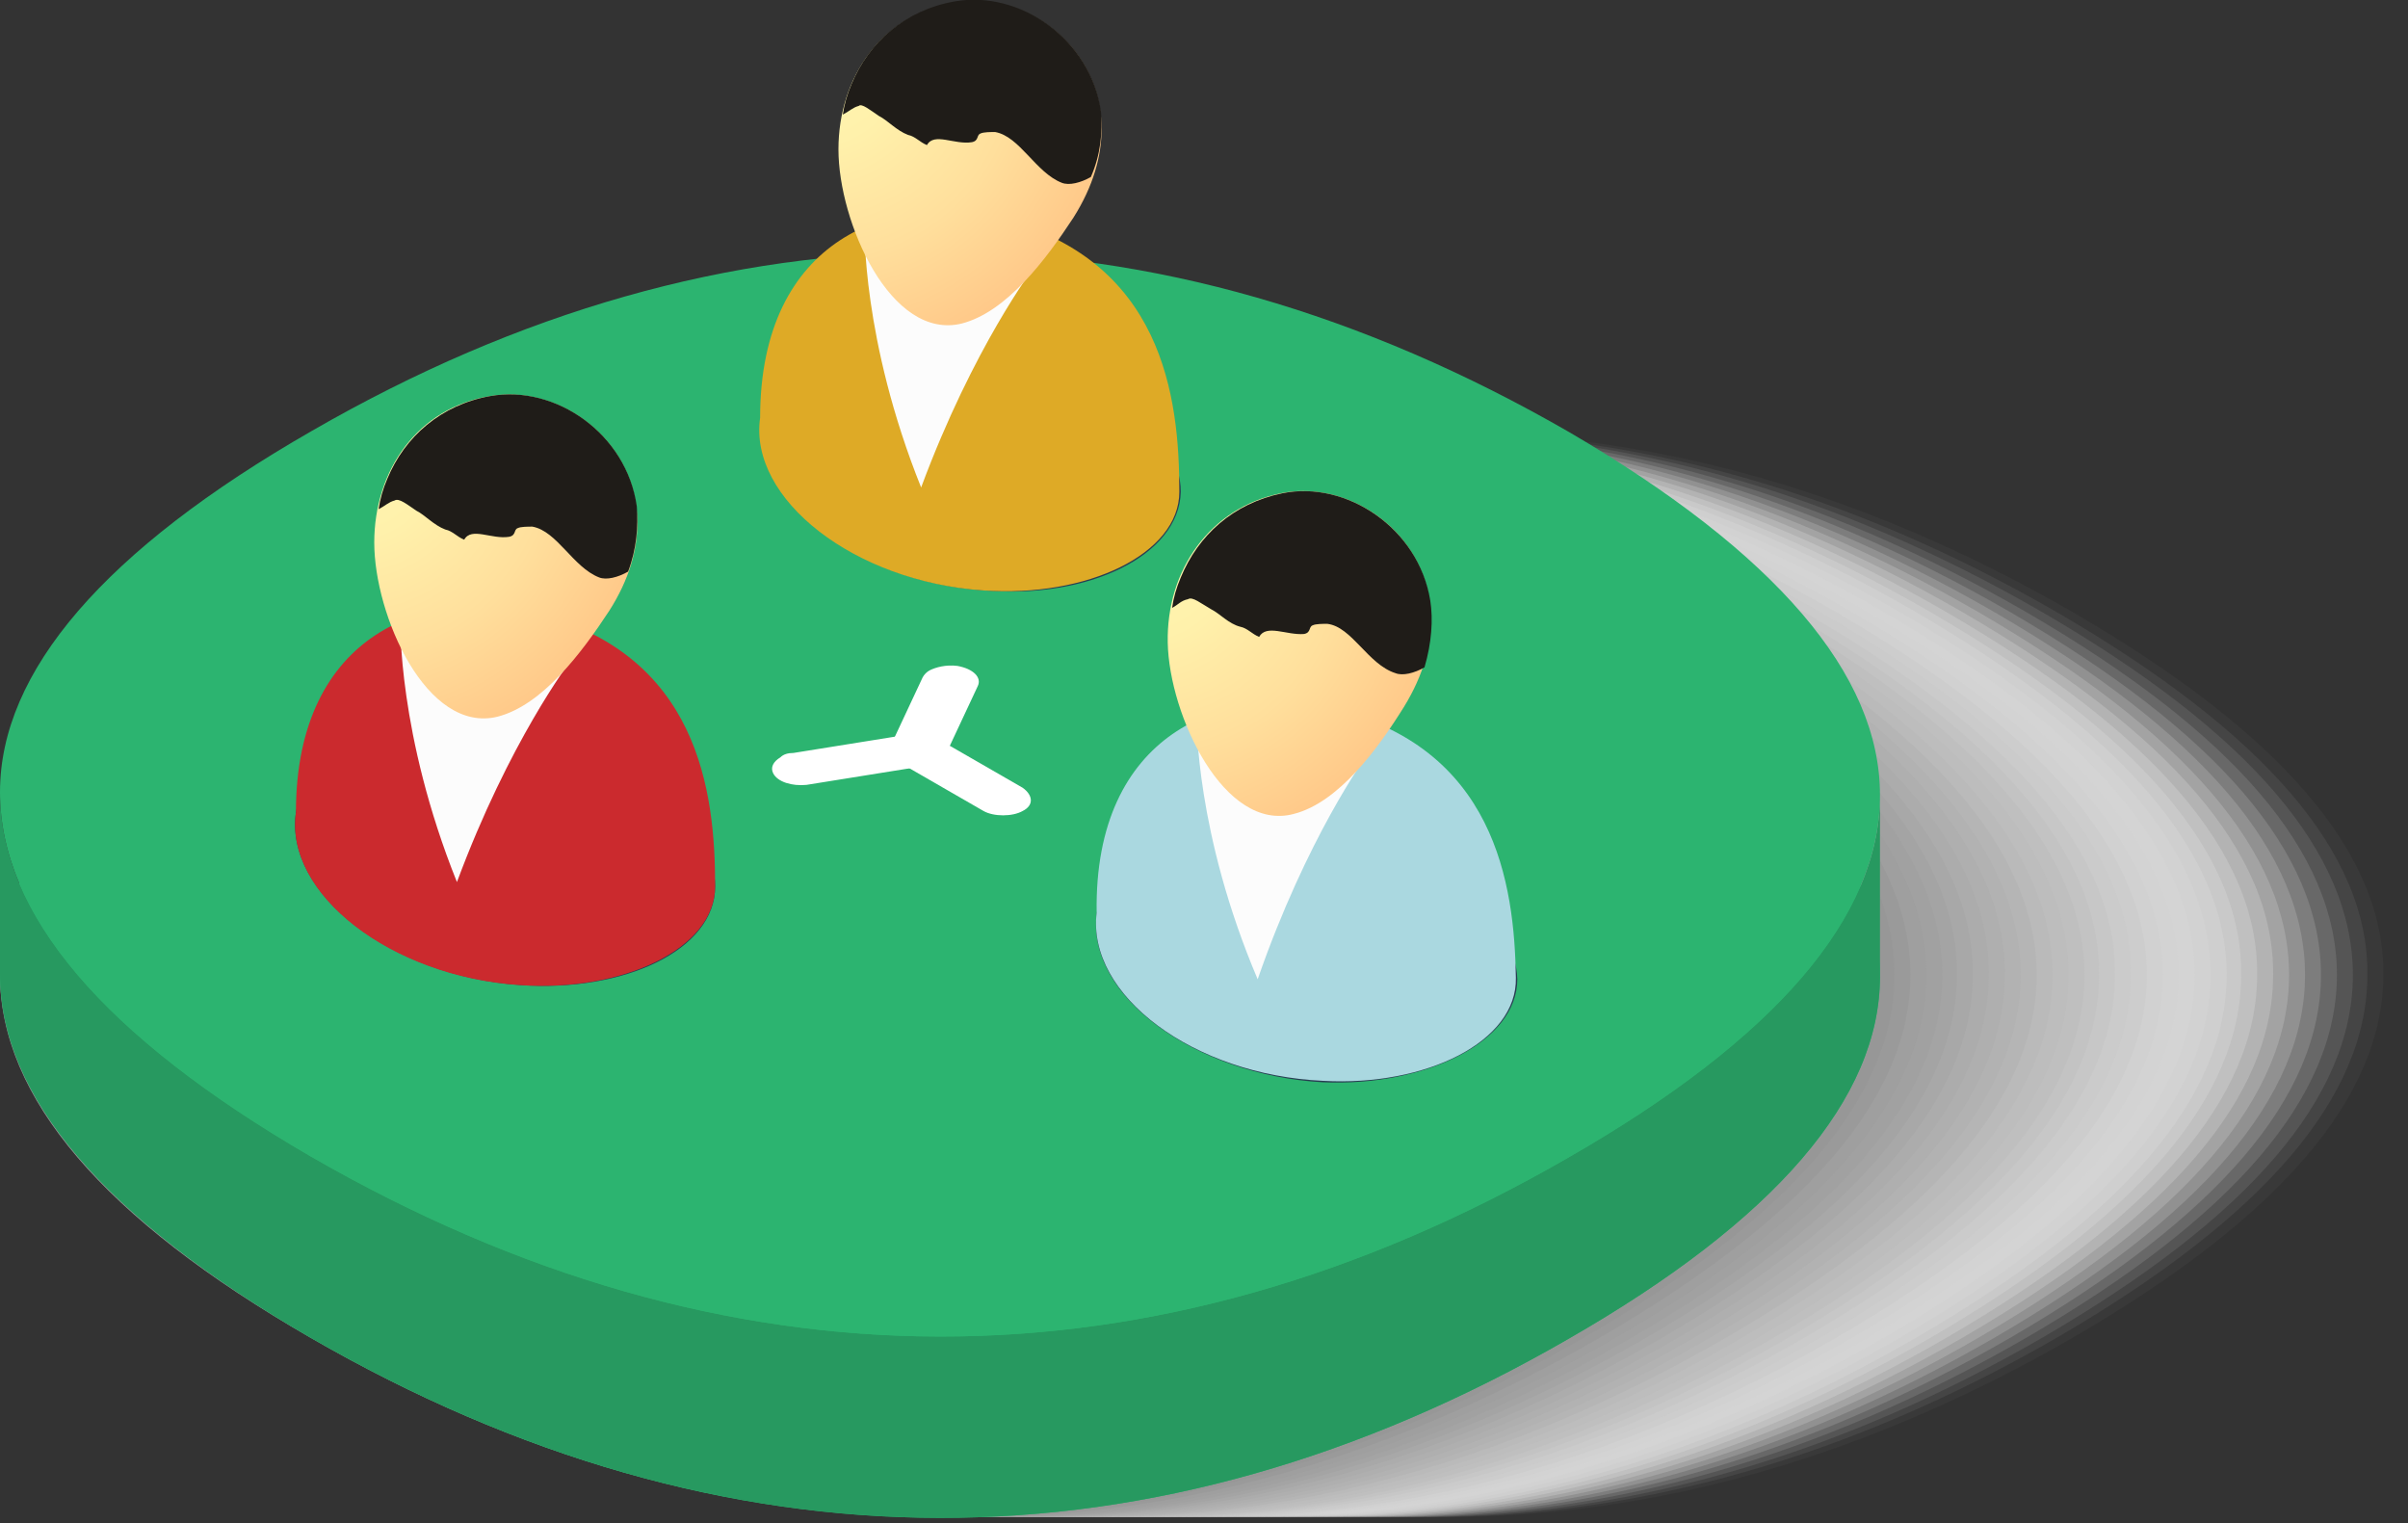 <?xml version="1.0" encoding="utf-8"?>
<!-- Generator: Adobe Illustrator 17.0.0, SVG Export Plug-In . SVG Version: 6.00 Build 0)  -->
<!DOCTYPE svg PUBLIC "-//W3C//DTD SVG 1.1//EN" "http://www.w3.org/Graphics/SVG/1.1/DTD/svg11.dtd">
<svg fill="none" height="105" viewBox="0 0 166 105" width="166" xmlns="http://www.w3.org/2000/svg" xmlns:xlink="http://www.w3.org/1999/xlink"><rect x="0" y="0" width="166" height="105" fill="#333333" stroke="none"/><linearGradient id="a"><stop offset="0" stop-color="#fff7b0"/><stop offset=".258" stop-color="#fff1ab"/><stop offset=".611" stop-color="#ffdf9c"/><stop offset="1" stop-color="#ffc485"/></linearGradient><radialGradient id="b" cx="56.239" cy="4.035" gradientUnits="userSpaceOnUse" r="22.596" xlink:href="#a"/><radialGradient id="c" cx="24.236" cy="31.205" gradientUnits="userSpaceOnUse" r="22.596" xlink:href="#a"/><radialGradient id="d" cx="0" cy="0" gradientTransform="matrix(22.592 -.429 .429 22.592 78.876 38.071)" gradientUnits="userSpaceOnUse" r="1" xlink:href="#a"/><clipPath id="e"><path d="m0 0h165.5v104.6h-165.5z"/></clipPath><g clip-path="url(#e)"><path d="m142.9 42.2c-28.6-16.5-58.1-16.5-86.7 0-14.3 8.3-21.4 16.6-21.4 25s7.1 16.8 21.4 25c28.6 16.5 58.1 16.5 86.7 0 14.3-8.3 21.4-16.6 21.4-25 .1-8.4-7.1-16.7-21.4-25z" fill="#fcfcfc" opacity=".03"/><path d="m141.8 42.2c-28.6-16.5-58.1-16.5-86.7 0-14.3 8.3-21.4 16.6-21.4 25s7.1 16.8 21.4 25c28.6 16.5 58.1 16.5 86.7 0 14.3-8.3 21.4-16.6 21.4-25 .1-8.4-7.1-16.7-21.4-25z" fill="#f9f9f9" opacity=".061"/><path d="m140.8 42.2c-28.6-16.5-58.1-16.5-86.7 0-14.3 8.3-21.4 16.6-21.4 25s7.1 16.8 21.4 25c28.6 16.5 58.1 16.5 86.7 0 14.3-8.3 21.4-16.6 21.4-25s-7.1-16.7-21.4-25z" fill="#f5f5f5" opacity=".091"/><path d="m139.7 42.2c-28.6-16.5-58.1-16.5-86.7 0-14.3 8.3-21.4 16.6-21.4 25s7.1 16.8 21.4 25c28.6 16.5 58.1 16.5 86.7 0 14.3-8.3 21.4-16.6 21.4-25s-7.1-16.7-21.4-25z" fill="#f2f2f2" opacity=".121"/><path d="m138.6 42.2c-28.6-16.5-58.1-16.5-86.7 0-14.3 8.3-21.4 16.6-21.4 25s7.1 16.8 21.4 25c28.6 16.5 58.1 16.5 86.7 0 14.3-8.3 21.4-16.6 21.4-25s-7.1-16.7-21.4-25z" fill="#efefef" opacity=".151"/><path d="m137.5 42.2c-28.6-16.5-58.1-16.5-86.7 0-14.3 8.3-21.4 16.6-21.4 25s7.1 16.8 21.4 25c28.6 16.5 58.1 16.5 86.7 0 14.3-8.3 21.4-16.6 21.4-25s-7.1-16.7-21.4-25z" fill="#ececec" opacity=".182"/><path d="m136.4 42.2c-28.6-16.5-58.1-16.5-86.7 0-14.3 8.3-21.4 16.6-21.4 25s7.1 16.8 21.4 25c28.6 16.5 58.1 16.5 86.7 0 14.3-8.3 21.4-16.6 21.4-25s-7.1-16.7-21.4-25z" fill="#e8e8e8" opacity=".212"/><path d="m135.3 42.2c-28.6-16.5-58.1-16.5-86.7 0-14.3 8.3-21.4 16.6-21.4 25s7.1 16.8 21.4 25c28.6 16.5 58.1 16.5 86.7 0 14.3-8.3 21.4-16.6 21.4-25 .1-8.4-7.1-16.7-21.4-25z" fill="#e5e5e5" opacity=".242"/><path d="m134.2 42.2c-28.6-16.5-58.1-16.5-86.7 0-14.3 8.3-21.4 16.6-21.4 25s7.1 16.8 21.4 25c28.6 16.5 58.1 16.5 86.7 0 14.3-8.3 21.4-16.6 21.4-25 .1-8.4-7.1-16.7-21.4-25z" fill="#e2e2e2" opacity=".273"/><path d="m133.1 42.2c-28.6-16.5-58.1-16.5-86.7 0-14.2 8.3-21.4 16.6-21.4 25s7.1 16.8 21.4 25c28.6 16.5 58.1 16.5 86.7 0 14.3-8.3 21.4-16.6 21.4-25 .1-8.4-7.1-16.7-21.4-25z" fill="#dfdfdf" opacity=".303"/><path d="m132.1 42.2c-28.6-16.5-58.1-16.5-86.7 0-14.3 8.3-21.4 16.6-21.4 25s7.1 16.8 21.4 25c28.6 16.5 58.1 16.5 86.7 0 14.3-8.3 21.4-16.6 21.4-25s-7.2-16.7-21.4-25z" fill="#dbdbdb" opacity=".333"/><path d="m131 42.2c-28.6-16.5-58.1-16.5-86.7 0-14.3 8.3-21.4 16.6-21.4 25s7.1 16.8 21.4 25c28.6 16.5 58.1 16.5 86.7 0 14.3-8.3 21.4-16.6 21.4-25s-7.1-16.7-21.4-25z" fill="#d8d8d8" opacity=".364"/><path d="m129.9 42.2c-28.6-16.5-58.1-16.5-86.7 0-14.3 8.3-21.4 16.6-21.4 25s7.1 16.8 21.4 25c28.6 16.5 58.1 16.5 86.7 0 14.3-8.3 21.4-16.6 21.4-25s-7.1-16.7-21.4-25z" fill="#d5d5d5" opacity=".394"/><path d="m128.8 42.2c-28.6-16.5-58.1-16.5-86.7 0-14.3 8.3-21.4 16.6-21.4 25s7.1 16.8 21.4 25c28.6 16.5 58.1 16.5 86.7 0 14.3-8.3 21.4-16.6 21.4-25s-7.1-16.7-21.4-25z" fill="#d2d2d2" opacity=".424"/><path d="m127.7 42.2c-28.6-16.5-58.1-16.5-86.7 0-14.3 8.3-21.4 16.6-21.4 25s7.1 16.8 21.4 25c28.6 16.5 58.1 16.5 86.7 0 14.3-8.3 21.4-16.6 21.4-25s-7.1-16.7-21.4-25z" fill="#cecece" opacity=".455"/><path d="m126.6 42.2c-28.6-16.5-58.1-16.5-86.7 0-14.3 8.3-21.4 16.6-21.4 25s7.1 16.8 21.4 25c28.6 16.5 58.1 16.5 86.7 0 14.3-8.3 21.4-16.6 21.4-25s-7.1-16.7-21.4-25z" fill="#cbcbcb" opacity=".485"/><path d="m125.5 42.2c-28.6-16.5-58.1-16.5-86.7 0-14.3 8.3-21.4 16.6-21.4 25s7.1 16.8 21.4 25c28.6 16.5 58.1 16.5 86.7 0 14.3-8.3 21.4-16.6 21.4-25 .1-8.4-7.1-16.7-21.4-25z" fill="#c8c8c8" opacity=".515"/><path d="m124.4 42.2c-28.6-16.5-58.1-16.5-86.7 0-14.3 8.3-21.4 16.6-21.4 25s7.1 16.8 21.4 25c28.6 16.5 58.1 16.5 86.7 0 14.3-8.3 21.4-16.6 21.4-25 .1-8.4-7.1-16.7-21.4-25z" fill="#c5c5c5" opacity=".545"/><path d="m123.3 42.2c-28.6-16.5-58.1-16.5-86.7 0-14.3 8.3-21.4 16.6-21.4 25s7.1 16.8 21.4 25c28.6 16.5 58.1 16.5 86.7 0 14.3-8.3 21.4-16.6 21.4-25 .1-8.4-7.1-16.7-21.4-25z" fill="#c1c1c1" opacity=".576"/><path d="m122.3 42.2c-28.6-16.5-58.1-16.5-86.7 0-14.3 8.3-21.4 16.6-21.4 25s7.1 16.8 21.4 25c28.6 16.5 58.1 16.5 86.7 0 14.3-8.3 21.4-16.6 21.4-25s-7.2-16.7-21.4-25z" fill="#bebebe" opacity=".606"/><path d="m121.2 42.2c-28.6-16.5-58.1-16.5-86.7 0-14.3 8.3-21.4 16.6-21.4 25s7.1 16.8 21.4 25c28.6 16.5 58.1 16.5 86.7 0 14.3-8.3 21.4-16.6 21.4-25s-7.1-16.7-21.4-25z" fill="#bbb" opacity=".636"/><path d="m120.1 42.2c-28.6-16.5-58.1-16.5-86.7 0-14.3 8.3-21.4 16.6-21.4 25s7.1 16.8 21.4 25c28.6 16.5 58.1 16.5 86.7 0 14.3-8.3 21.4-16.6 21.4-25s-7.1-16.7-21.4-25z" fill="#b8b8b8" opacity=".667"/><path d="m119 42.2c-28.6-16.5-58.1-16.5-86.7 0-14.3 8.3-21.4 16.6-21.4 25s7.1 16.8 21.4 25c28.6 16.5 58.1 16.5 86.7 0 14.3-8.3 21.4-16.6 21.4-25s-7.1-16.7-21.4-25z" fill="#b4b4b4" opacity=".697"/><path d="m117.9 42.2c-28.6-16.5-58.1-16.5-86.7 0-14.3 8.3-21.4 16.6-21.4 25s7.1 16.8 21.4 25c28.6 16.5 58.1 16.5 86.7 0 14.3-8.3 21.4-16.6 21.4-25s-7.1-16.7-21.4-25z" fill="#b1b1b1" opacity=".727"/><path d="m116.8 42.2c-28.6-16.5-58.1-16.5-86.7 0-14.3 8.3-21.4 16.6-21.4 25s7.1 16.8 21.4 25c28.6 16.5 58.1 16.5 86.7 0 14.3-8.3 21.4-16.6 21.4-25 .1-8.4-7.1-16.7-21.4-25z" fill="#aeaeae" opacity=".758"/><path d="m115.7 42.2c-28.6-16.5-58.1-16.5-86.7 0-14.3 8.3-21.4 16.6-21.4 25s7.1 16.8 21.4 25c28.6 16.5 58.1 16.5 86.7 0 14.3-8.3 21.4-16.6 21.4-25 .1-8.4-7.1-16.7-21.4-25z" fill="#ababab" opacity=".788"/><path d="m114.6 42.2c-28.6-16.5-58.1-16.5-86.7 0-14.3 8.3-21.4 16.6-21.4 25s7.1 16.8 21.4 25c28.6 16.5 58.1 16.5 86.7 0 14.3-8.3 21.4-16.6 21.4-25 .1-8.4-7.1-16.7-21.4-25z" fill="#a7a7a7" opacity=".818"/><path d="m113.5 42.2c-28.6-16.5-58.1-16.5-86.7 0-14.3 8.3-21.4 16.6-21.4 25s7.1 16.8 21.4 25c28.6 16.5 58.1 16.5 86.7 0 14.3-8.3 21.4-16.6 21.4-25 .1-8.4-7.1-16.7-21.4-25z" fill="#a4a4a4" opacity=".849"/><path d="m112.5 42.2c-28.6-16.5-58.1-16.5-86.7 0-14.3 8.3-21.4 16.6-21.4 25s7.1 16.8 21.4 25c28.6 16.5 58.1 16.5 86.7 0 14.3-8.3 21.4-16.6 21.4-25s-7.1-16.7-21.4-25z" fill="#a1a1a1" opacity=".879"/><path d="m111.4 42.2c-28.6-16.5-58.1-16.5-86.7 0-14.3 8.3-21.4 16.6-21.4 25s7.1 16.8 21.4 25c28.6 16.5 58.1 16.5 86.7 0 14.3-8.3 21.4-16.6 21.4-25s-7.1-16.7-21.4-25z" fill="#9e9e9e" opacity=".909"/><path d="m110.3 42.2c-28.6-16.5-58.1-16.5-86.7 0-14.3 8.3-21.4 16.6-21.4 25s7.1 16.8 21.4 25c28.6 16.5 58.1 16.5 86.7 0 14.3-8.3 21.4-16.6 21.4-25s-7.1-16.7-21.4-25z" fill="#9a9a9a" opacity=".939"/><path d="m109.2 42.2c-28.6-16.5-58.1-16.5-86.7 0-14.3 8.3-21.4 16.6-21.4 25s7.1 16.8 21.4 25c28.6 16.5 58.1 16.5 86.7 0 14.3-8.3 21.4-16.6 21.4-25s-7.1-16.7-21.4-25z" fill="#979797" opacity=".97"/><path d="m108.1 42.2c-28.6-16.5-58.1-16.5-86.7 0-14.3 8.3-21.4 16.6-21.4 25s7.1 16.8 21.4 25c28.6 16.5 58.1 16.5 86.7 0 14.3-8.3 21.4-16.6 21.4-25s-7.1-16.7-21.4-25z" fill="#949494"/><path d="m108.1 42.3c-28.6-16.5-58.1-16.6-86.7-.1-14.2 8.2-21.4 16.5-21.4 24.9s7.1 16.8 21.4 25.1c28.6 16.5 58.1 16.6 86.7.1 14.3-8.2 21.5-16.6 21.5-25 0-8.3-7.2-16.7-21.5-25z" fill="#2cb470"/><path d="m108.1 79.8c-28.6 16.5-58.1 16.4-86.7-.1-14.3-8.3-21.4-16.7-21.4-25.1v12.5c0 8.4 7.1 16.8 21.4 25.1 28.6 16.5 58.1 16.6 86.7.1 14.3-8.2 21.5-16.6 21.5-25v-12.5c0 8.4-7.2 16.8-21.5 25z" fill="#279960"/><path d="m108.2 29.8c-28.6-16.5-58.1-16.6-86.7-.1-14.3 8.2-21.5 16.6-21.5 24.9 0 8.4 7.1 16.8 21.4 25.1 28.6 16.5 58.1 16.6 86.7.1 14.3-8.2 21.5-16.6 21.5-25 0-8.3-7.2-16.7-21.4-25z" fill="#2cb470"/><path d="m67.9 40.7c-8.9-.6-16.2-6.3-15.4-11.9.6-4.2 5.9-3.8 14.8-3.1 8.9.6 14.1 4 14.1 8.2-.1 4.4-6.4 7.4-13.5 6.8z" fill="#283d52"/><path d="m68.7 15c-7.1-1.7-16.3 1.3-16.3 13.8-.8 5.6 6.5 11.3 15.4 11.9 7.1.5 13.5-2.5 13.5-6.8 0-6.5-1.1-16.1-12.6-18.9z" fill="#deaa26"/><path d="m71.3 18.4s-4.2 5.5-7.8 15.2c-4.1-10.2-3.9-18-3.9-18l6.7.3z" fill="#fcfcfc"/><path d="m74 15c-1.9 2.9-4.6 6.5-7.7 7.3-4.9 1.2-8.5-7-8.5-12 0-5 3-9.3 8-10.1 6.4-1.2 13.7 6.1 8.2 14.8z" fill="url(#b)"/><path d="m75.9 7.7c-.7-5-5.6-8.4-10.1-7.6-3.4.6-5.9 2.8-7.1 5.7-.3.7-.5 1.4-.6 2.1.4-.2.7-.5 1.1-.6.2-.2.8.3 1.4.7.6.3 1.2 1 2 1.3.5.1.8.5 1.3.7.5-.9 1.9 0 3.1-.2.5-.1.3-.5.6-.6.2-.1.7-.1 1-.1 1.7.3 2.8 2.8 4.6 3.5.5.2 1.3 0 2-.4.7-1.6.8-3.1.7-4.5z" fill="#1f1c18"/><path d="m35.9 67.9c-8.9-.6-16.3-6.3-15.5-11.9.6-4.2 5.9-3.8 14.8-3.1 8.9.6 14.1 4 14.1 8.2 0 4.4-6.3 7.3-13.4 6.8z" fill="#283d52"/><path d="m36.7 42.2c-7.1-1.7-16.3 1.3-16.3 13.8-.8 5.6 6.5 11.3 15.4 11.9 7.1.5 13.5-2.5 13.5-6.8 0-6.5-1.1-16.1-12.6-18.9z" fill="#cb2a2e"/><path d="m39.3 45.6s-4.2 5.5-7.8 15.2c-4.1-10.2-3.9-18-3.9-18l6.7.3z" fill="#fcfcfc"/><path d="m42 42.1c-1.9 2.9-4.6 6.5-7.7 7.3-4.9 1.2-8.5-7-8.5-12s3-9.3 8-10.1c6.4-1.1 13.7 6.2 8.2 14.8z" fill="url(#c)"/><path d="m43.9 34.9c-.7-5-5.6-8.4-10.1-7.6-3.4.6-5.9 2.8-7.1 5.7-.3.7-.5 1.4-.6 2.1.4-.2.7-.5 1.1-.6.3-.2.9.3 1.5.7.6.3 1.2 1 2 1.3.5.1.8.5 1.3.7.5-.9 1.9 0 3.1-.2.5-.1.3-.5.6-.6.2-.1.7-.1 1-.1 1.7.3 2.8 2.8 4.6 3.5.5.2 1.3 0 2-.4.6-1.6.7-3.1.6-4.5z" fill="#1f1c18"/><path d="m91.2 74.6c-8.9-.5-16.3-6-15.6-11.6.5-4.2 5.8-3.9 14.7-3.4s14.2 3.7 14.3 7.9c0 4.3-6.3 7.4-13.4 7.1z" fill="#283d52"/><path d="m91.6 48.8c-7.2-1.6-16.2 1.7-16 14.1-.7 5.7 6.7 11.2 15.6 11.6 7.1.4 13.4-2.7 13.3-7.1-.1-6.4-1.4-16-12.9-18.6z" fill="#aad8e0"/><path d="m94.2 52.1s-4.1 5.6-7.5 15.4c-4.3-10.1-4.2-17.9-4.2-17.9l6.7.2z" fill="#fcfcfc"/><path d="m96.8 48.7c-1.8 2.9-4.5 6.6-7.6 7.4-4.8 1.3-8.6-6.8-8.7-11.8s2.9-9.3 7.8-10.3c6.4-1.3 13.9 5.9 8.5 14.7z" fill="url(#d)"/><path d="m98.6 41.4c-.8-5-5.8-8.3-10.2-7.4-3.4.7-5.8 2.9-7 5.8-.3.7-.5 1.4-.6 2.1.4-.2.6-.5 1.1-.6.3-.2.9.3 1.6.7.6.3 1.2 1 2 1.2.5.1.8.5 1.3.7.5-.9 1.9-.1 3.1-.2.5-.1.3-.5.6-.6.2-.1.7-.1 1-.1 1.7.2 2.8 2.8 4.7 3.4.5.2 1.3 0 2-.4.5-1.7.6-3.3.4-4.6z" fill="#1f1c18"/><g fill="#fff"><path d="m61.9 50.9c-.7.4-.7 1.1 0 1.6l5.9 3.4c.7.4 2 .4 2.7 0 .8-.4.7-1.1 0-1.6l-5.9-3.4c-.7-.4-2-.4-2.7 0z"/><path d="m53.8 52.2c-.5.3-.7.7-.5 1.1.3.6 1.3.9 2.3.8l8.1-1.3c1-.2 1.6-.8 1.4-1.4-.3-.6-1.3-.9-2.3-.8l-8.1 1.3c-.4 0-.7.1-.9.3z"/><path d="m64.1 46.2c-.2.1-.4.3-.5.5l-2.2 4.7c-.3.6.3 1.2 1.4 1.4 1 .2 2.1-.2 2.4-.8l2.2-4.7c.3-.6-.3-1.2-1.4-1.4-.8-.1-1.5.1-1.9.3z"/></g></g></svg>
